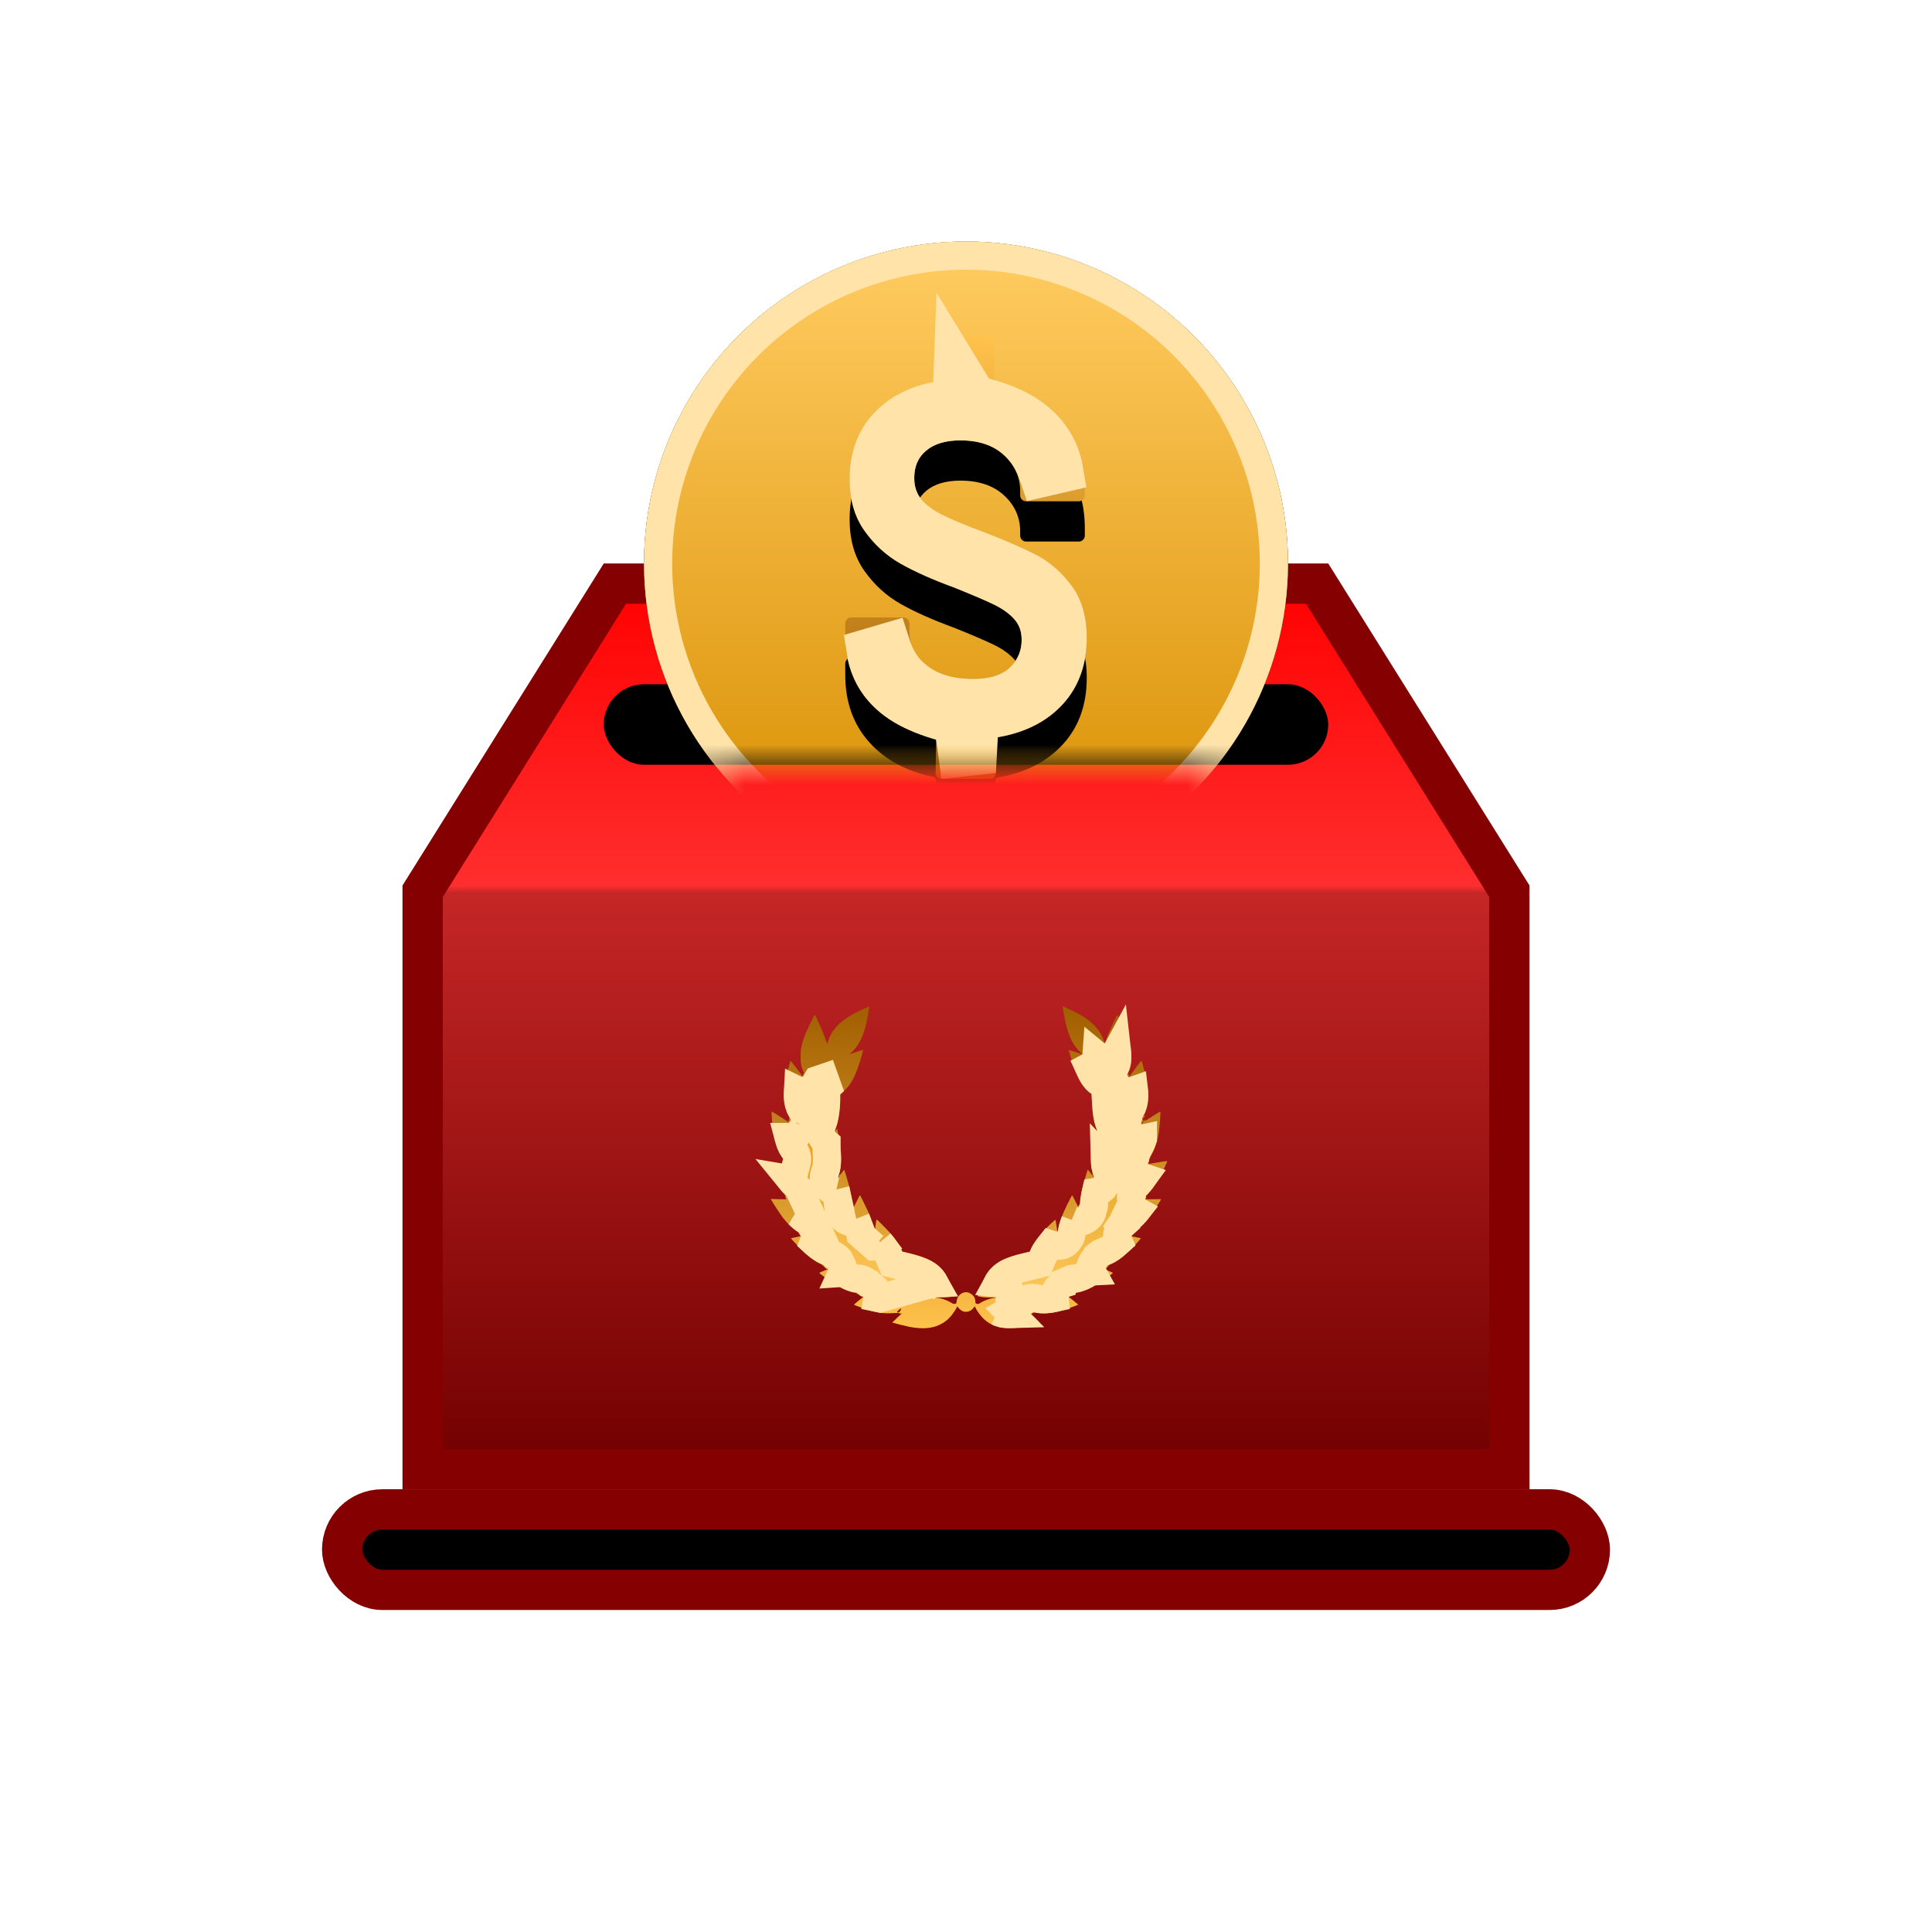 <?xml version="1.0" encoding="UTF-8"?>
<svg width="48px" height="48px" viewBox="0 0 48 48" version="1.1" xmlns="http://www.w3.org/2000/svg" xmlns:xlink="http://www.w3.org/1999/xlink">
    <title>Calendar/Events/fundraising event</title>
    <defs>
        <linearGradient x1="50%" y1="0%" x2="50%" y2="100%" id="linearGradient-1">
            <stop stop-color="#FF0000" offset="0%"></stop>
            <stop stop-color="#FF2E2E" offset="34.161%"></stop>
            <stop stop-color="#C52626" offset="34.993%"></stop>
            <stop stop-color="#710000" offset="100%"></stop>
        </linearGradient>
        <polygon id="path-2" points="0 0 28 -2.97626507e-14 28 21 22 21 20.321 17 7.68 17 6 21 -3.97903932e-13 21"></polygon>
        <linearGradient x1="50%" y1="100%" x2="50%" y2="3.061617e-15%" id="linearGradient-4">
            <stop stop-color="#A15E00" offset="0%"></stop>
            <stop stop-color="#FFC24B" offset="100%"></stop>
        </linearGradient>
        <linearGradient x1="50%" y1="100%" x2="50%" y2="3.061617e-15%" id="linearGradient-5">
            <stop stop-color="#D88E00" offset="0%"></stop>
            <stop stop-color="#FFCB60" offset="100%"></stop>
        </linearGradient>
        <circle id="path-6" cx="14" cy="12" r="8"></circle>
        <filter x="-84.4%" y="-84.4%" width="268.8%" height="268.8%" filterUnits="objectBoundingBox" id="filter-7">
            <feMorphology radius="0.5" operator="dilate" in="SourceAlpha" result="shadowSpreadOuter1"></feMorphology>
            <feOffset dx="0" dy="0" in="shadowSpreadOuter1" result="shadowOffsetOuter1"></feOffset>
            <feGaussianBlur stdDeviation="4" in="shadowOffsetOuter1" result="shadowBlurOuter1"></feGaussianBlur>
            <feComposite in="shadowBlurOuter1" in2="SourceAlpha" operator="out" result="shadowBlurOuter1"></feComposite>
            <feColorMatrix values="0 0 0 0 1   0 0 0 0 0.89   0 0 0 0 0.663  0 0 0 1 0" type="matrix" in="shadowBlurOuter1"></feColorMatrix>
        </filter>
        <linearGradient x1="50%" y1="100%" x2="50%" y2="3.061617e-15%" id="linearGradient-8">
            <stop stop-color="#A15E00" offset="0%"></stop>
            <stop stop-color="#FFC24B" offset="100%"></stop>
        </linearGradient>
        <linearGradient x1="50%" y1="100%" x2="50%" y2="3.061617e-15%" id="linearGradient-9">
            <stop stop-color="#D88E00" offset="0%"></stop>
            <stop stop-color="#FFCB60" offset="100%"></stop>
        </linearGradient>
        <path d="M6,7.487 C6,8.154 5.803,8.704 5.408,9.137 C5.014,9.571 4.475,9.846 3.791,9.963 C3.751,9.979 3.73,10.004 3.73,10.037 L3.742,10.85 C3.742,10.892 3.728,10.927 3.7,10.956 C3.672,10.985 3.638,11 3.598,11 L2.39,11 C2.35,11 2.316,10.985 2.288,10.956 C2.26,10.927 2.245,10.892 2.245,10.85 L2.258,10.025 C2.258,9.992 2.237,9.967 2.197,9.95 C1.513,9.808 0.976,9.517 0.586,9.075 C0.195,8.633 0,8.079 0,7.412 L0,7.138 C0,7.096 0.014,7.06 0.042,7.031 C0.07,7.002 0.105,6.987 0.145,6.987 L1.449,6.987 C1.489,6.987 1.523,7.002 1.551,7.031 C1.579,7.06 1.594,7.096 1.594,7.138 L1.594,7.325 C1.594,7.658 1.734,7.94 2.016,8.169 C2.298,8.398 2.684,8.512 3.175,8.512 C3.586,8.512 3.889,8.419 4.087,8.231 C4.284,8.044 4.382,7.812 4.382,7.537 C4.382,7.338 4.322,7.169 4.201,7.031 C4.08,6.894 3.913,6.773 3.7,6.669 C3.487,6.565 3.151,6.421 2.692,6.237 C2.169,6.046 1.73,5.85 1.376,5.65 C1.022,5.45 0.722,5.177 0.477,4.831 C0.231,4.485 0.109,4.058 0.109,3.55 C0.109,2.908 0.296,2.377 0.67,1.956 C1.044,1.535 1.549,1.262 2.185,1.137 C2.225,1.121 2.245,1.096 2.245,1.062 L2.221,0.15 C2.221,0.108 2.235,0.073 2.264,0.044 C2.292,0.015 2.326,0 2.366,0 L3.573,0 C3.614,0 3.648,0.015 3.676,0.044 C3.704,0.073 3.718,0.108 3.718,0.15 L3.706,1.087 C3.706,1.121 3.726,1.146 3.767,1.163 C4.435,1.304 4.966,1.606 5.36,2.069 C5.755,2.531 5.952,3.096 5.952,3.763 L5.952,3.95 C5.952,3.992 5.938,4.027 5.909,4.056 C5.881,4.085 5.847,4.1 5.807,4.1 L4.491,4.1 C4.451,4.1 4.416,4.085 4.388,4.056 C4.36,4.027 4.346,3.992 4.346,3.95 L4.346,3.85 C4.346,3.5 4.213,3.202 3.948,2.956 C3.682,2.71 3.32,2.587 2.861,2.587 C2.499,2.587 2.217,2.671 2.016,2.837 C1.815,3.004 1.714,3.233 1.714,3.525 C1.714,3.733 1.773,3.908 1.889,4.05 C2.006,4.192 2.181,4.321 2.414,4.438 C2.648,4.554 3.01,4.704 3.501,4.888 C4.04,5.096 4.467,5.283 4.781,5.45 C5.095,5.617 5.376,5.867 5.626,6.2 C5.875,6.533 6,6.963 6,7.487 Z" id="path-10"></path>
        <filter x="-33.3%" y="-9.1%" width="166.7%" height="136.4%" filterUnits="objectBoundingBox" id="filter-11">
            <feOffset dx="0" dy="1" in="SourceAlpha" result="shadowOffsetOuter1"></feOffset>
            <feGaussianBlur stdDeviation="0.5" in="shadowOffsetOuter1" result="shadowBlurOuter1"></feGaussianBlur>
            <feComposite in="shadowBlurOuter1" in2="SourceAlpha" operator="out" result="shadowBlurOuter1"></feComposite>
            <feColorMatrix values="0 0 0 0 0   0 0 0 0 0   0 0 0 0 0  0 0 0 0.3 0" type="matrix" in="shadowBlurOuter1"></feColorMatrix>
        </filter>
        <linearGradient x1="50%" y1="100%" x2="50%" y2="3.061617e-15%" id="linearGradient-12">
            <stop stop-color="#A15E00" offset="0%"></stop>
            <stop stop-color="#FFC24B" offset="100%"></stop>
        </linearGradient>
        <linearGradient x1="50%" y1="100%" x2="50%" y2="3.061617e-15%" id="linearGradient-13">
            <stop stop-color="#D88E00" offset="0%"></stop>
            <stop stop-color="#FFCB60" offset="100%"></stop>
        </linearGradient>
        <path d="M2.396,7.907 C2.182,7.806 2.091,7.753 1.962,7.656 C1.76,7.506 1.613,7.302 1.568,7.109 L1.556,7.056 L1.497,7.219 C1.446,7.364 1.257,7.788 1.242,7.788 C1.234,7.788 1.067,7.448 1.023,7.344 C0.979,7.239 0.935,7.102 0.91,6.987 C0.896,6.926 0.891,6.863 0.891,6.748 C0.891,6.578 0.908,6.485 0.962,6.374 C0.991,6.313 0.993,6.303 0.971,6.329 C0.959,6.343 0.956,6.344 0.96,6.332 C0.963,6.324 0.959,6.307 0.95,6.295 C0.937,6.278 0.937,6.273 0.952,6.25 C0.962,6.237 0.967,6.226 0.965,6.226 C0.962,6.226 0.942,6.251 0.921,6.283 C0.854,6.378 0.649,6.646 0.642,6.646 C0.633,6.646 0.525,6.238 0.503,6.123 C0.435,5.763 0.477,5.451 0.625,5.223 C0.648,5.187 0.652,5.177 0.636,5.196 L0.61,5.224 L0.603,5.183 C0.599,5.161 0.592,5.142 0.586,5.142 C0.58,5.142 0.59,5.129 0.609,5.112 C0.629,5.095 0.618,5.101 0.584,5.126 C0.495,5.187 0.183,5.386 0.173,5.386 C0.164,5.386 0.183,5.089 0.201,4.932 C0.233,4.664 0.331,4.375 0.432,4.247 C0.445,4.23 0.456,4.212 0.455,4.208 C0.449,4.173 0.458,4.089 0.47,4.085 C0.476,4.083 0.473,4.083 0.461,4.085 C0.309,4.111 0.004,4.156 0,4.153 C-0.002,4.15 0.024,4.087 0.058,4.013 C0.226,3.656 0.339,3.481 0.504,3.32 C0.543,3.284 0.559,3.265 0.542,3.281 C0.51,3.307 0.486,3.317 0.505,3.295 C0.51,3.288 0.518,3.267 0.52,3.248 C0.522,3.222 0.528,3.213 0.548,3.207 C0.562,3.203 0.478,3.203 0.361,3.206 L0.148,3.212 L0.164,3.184 C0.222,3.081 0.393,2.821 0.461,2.734 C0.559,2.608 0.695,2.477 0.787,2.419 C0.824,2.395 0.854,2.375 0.854,2.373 C0.854,2.37 0.848,2.372 0.842,2.376 C0.835,2.38 0.837,2.375 0.846,2.364 C0.855,2.354 0.867,2.334 0.87,2.319 C0.875,2.3 0.884,2.292 0.899,2.291 C0.911,2.291 0.862,2.279 0.788,2.265 C0.716,2.252 0.653,2.239 0.651,2.237 C0.644,2.231 0.94,1.919 1.023,1.847 C1.163,1.724 1.298,1.636 1.425,1.584 C1.457,1.571 1.476,1.56 1.469,1.559 C1.462,1.559 1.446,1.564 1.435,1.569 C1.425,1.575 1.416,1.577 1.416,1.575 C1.416,1.572 1.427,1.564 1.44,1.558 C1.454,1.551 1.48,1.527 1.499,1.505 C1.529,1.471 1.537,1.466 1.558,1.474 C1.571,1.478 1.583,1.48 1.585,1.478 C1.587,1.477 1.536,1.455 1.472,1.429 C1.408,1.403 1.355,1.379 1.355,1.375 C1.355,1.364 1.595,1.188 1.712,1.112 C1.892,0.996 2.159,0.888 2.272,0.885 C2.305,0.884 2.307,0.883 2.283,0.876 C2.269,0.872 2.265,0.868 2.274,0.867 C2.282,0.866 2.323,0.846 2.363,0.821 C2.412,0.792 2.442,0.779 2.45,0.784 C2.475,0.801 2.429,0.763 2.321,0.677 C2.26,0.629 2.214,0.587 2.219,0.582 C2.233,0.569 2.586,0.447 2.682,0.422 C2.849,0.38 2.978,0.366 3.115,0.373 C3.267,0.382 3.342,0.381 3.367,0.367 C3.385,0.359 3.394,0.362 3.42,0.385 C3.439,0.4 3.389,0.352 3.31,0.279 C3.23,0.205 3.168,0.144 3.171,0.141 C3.179,0.135 3.484,0.058 3.585,0.037 C3.737,0.005 3.92,-0.008 4.036,0.005 C4.175,0.021 4.244,0.039 4.35,0.089 C4.463,0.143 4.559,0.218 4.634,0.312 C4.71,0.408 4.787,0.531 4.779,0.546 C4.776,0.553 4.779,0.55 4.786,0.54 C4.821,0.491 4.875,0.442 4.912,0.426 C5.006,0.384 5.125,0.419 5.189,0.509 C5.207,0.535 5.223,0.549 5.223,0.539 C5.223,0.531 5.242,0.491 5.266,0.453 C5.411,0.216 5.588,0.082 5.833,0.025 C5.948,-0.003 6.179,-0.004 6.33,0.021 C6.422,0.036 6.813,0.131 6.825,0.141 C6.827,0.143 6.772,0.201 6.703,0.268 C6.632,0.336 6.584,0.385 6.596,0.376 C6.61,0.365 6.621,0.363 6.631,0.368 C6.639,0.373 6.663,0.378 6.682,0.379 L6.718,0.38 L6.683,0.389 C6.665,0.395 6.652,0.401 6.654,0.403 C6.656,0.405 6.682,0.401 6.713,0.393 C6.841,0.36 7.059,0.364 7.239,0.404 C7.39,0.436 7.794,0.574 7.785,0.59 C7.782,0.594 7.727,0.639 7.665,0.689 C7.602,0.738 7.55,0.78 7.55,0.782 C7.55,0.783 7.556,0.785 7.563,0.785 C7.569,0.785 7.605,0.804 7.641,0.825 C7.676,0.848 7.713,0.866 7.722,0.867 C7.735,0.867 7.734,0.87 7.718,0.876 C7.701,0.883 7.702,0.885 7.729,0.885 C7.77,0.886 7.918,0.926 7.999,0.958 C8.088,0.994 8.179,1.043 8.291,1.114 C8.393,1.18 8.651,1.366 8.652,1.375 C8.652,1.378 8.604,1.399 8.545,1.423 C8.486,1.445 8.438,1.467 8.438,1.469 C8.438,1.471 8.448,1.47 8.459,1.467 C8.473,1.463 8.479,1.464 8.476,1.47 C8.468,1.479 8.531,1.547 8.565,1.566 C8.577,1.573 8.569,1.571 8.546,1.563 C8.525,1.556 8.505,1.551 8.503,1.553 C8.5,1.555 8.526,1.566 8.557,1.578 C8.756,1.65 8.977,1.822 9.231,2.103 C9.291,2.17 9.342,2.228 9.344,2.232 C9.346,2.237 9.288,2.252 9.217,2.263 C9.145,2.276 9.096,2.288 9.109,2.29 C9.122,2.292 9.13,2.298 9.126,2.302 C9.123,2.307 9.127,2.325 9.136,2.34 C9.15,2.369 9.15,2.37 9.129,2.359 C9.107,2.349 9.106,2.349 9.127,2.365 C9.138,2.373 9.153,2.378 9.162,2.375 C9.171,2.372 9.174,2.372 9.17,2.376 C9.166,2.38 9.191,2.402 9.227,2.426 C9.321,2.492 9.455,2.625 9.544,2.741 C9.616,2.833 9.846,3.188 9.846,3.204 C9.846,3.208 9.751,3.209 9.635,3.206 C9.518,3.203 9.434,3.203 9.448,3.207 C9.47,3.213 9.475,3.221 9.478,3.252 C9.48,3.282 9.478,3.287 9.467,3.282 C9.46,3.278 9.487,3.309 9.528,3.351 C9.613,3.439 9.695,3.552 9.775,3.686 C9.84,3.796 10.011,4.15 9.999,4.154 C9.995,4.155 9.896,4.142 9.779,4.122 C9.519,4.08 9.5,4.077 9.522,4.084 C9.533,4.088 9.54,4.104 9.543,4.14 C9.549,4.21 9.552,4.219 9.604,4.306 C9.693,4.454 9.756,4.641 9.789,4.864 C9.807,4.977 9.838,5.378 9.831,5.384 C9.826,5.389 9.568,5.23 9.481,5.17 C9.451,5.148 9.422,5.135 9.416,5.138 C9.41,5.142 9.407,5.141 9.411,5.136 C9.415,5.13 9.41,5.119 9.399,5.112 C9.387,5.103 9.385,5.103 9.393,5.112 C9.4,5.12 9.401,5.138 9.397,5.165 C9.386,5.223 9.388,5.237 9.426,5.311 C9.557,5.573 9.563,5.914 9.442,6.363 C9.384,6.579 9.364,6.646 9.357,6.646 C9.35,6.646 9.15,6.384 9.086,6.292 C9.049,6.238 9.029,6.217 9.049,6.253 C9.055,6.265 9.054,6.278 9.045,6.294 C9.038,6.307 9.034,6.325 9.037,6.332 C9.039,6.341 9.032,6.331 9.02,6.312 C8.986,6.253 8.986,6.269 9.02,6.333 C9.079,6.446 9.103,6.547 9.108,6.709 C9.117,6.925 9.084,7.083 8.978,7.339 C8.924,7.472 8.77,7.783 8.758,7.783 C8.749,7.783 8.581,7.431 8.537,7.318 C8.516,7.267 8.489,7.188 8.475,7.143 C8.461,7.098 8.447,7.068 8.444,7.075 C8.441,7.083 8.434,7.109 8.428,7.134 C8.41,7.196 8.346,7.325 8.295,7.398 C8.201,7.531 8.017,7.687 7.832,7.793 C7.73,7.85 7.406,8.006 7.4,8 C7.393,7.993 7.476,7.567 7.505,7.468 C7.586,7.181 7.683,7.006 7.84,6.862 C7.878,6.827 7.9,6.803 7.89,6.807 C7.822,6.832 7.556,6.919 7.553,6.916 C7.546,6.909 7.682,6.472 7.718,6.382 C7.817,6.142 7.949,5.946 8.072,5.855 L8.118,5.822 L8.131,5.606 C8.148,5.293 8.177,5.125 8.243,4.951 L8.264,4.893 L8.234,4.926 C8.213,4.946 8.201,4.953 8.198,4.945 C8.189,4.922 8.132,4.582 8.116,4.464 C8.085,4.221 8.101,3.978 8.161,3.807 C8.184,3.74 8.186,3.729 8.171,3.747 C8.153,3.77 8.148,3.782 8.151,3.798 C8.151,3.802 8.148,3.804 8.143,3.803 C8.138,3.801 8.11,3.832 8.081,3.871 C8.052,3.911 8.027,3.942 8.025,3.94 C8.017,3.933 7.914,3.579 7.892,3.483 C7.861,3.353 7.836,3.195 7.836,3.132 C7.836,3.102 7.83,3.079 7.82,3.069 C7.812,3.061 7.805,3.049 7.805,3.043 C7.805,3.038 7.8,3.036 7.793,3.039 C7.785,3.044 7.784,3.041 7.789,3.028 C7.825,2.941 7.769,3.043 7.69,3.208 C7.663,3.264 7.638,3.306 7.633,3.301 C7.628,3.296 7.581,3.204 7.527,3.097 C7.39,2.822 7.32,2.636 7.293,2.475 C7.286,2.433 7.277,2.399 7.274,2.399 C7.27,2.399 7.259,2.463 7.249,2.541 C7.239,2.618 7.227,2.686 7.223,2.692 C7.216,2.703 7.055,2.551 6.928,2.414 C6.788,2.262 6.664,2.088 6.614,1.97 L6.585,1.903 L6.397,1.857 C6.191,1.807 6.068,1.767 5.945,1.712 C5.613,1.561 5.416,1.298 5.377,0.954 C5.37,0.891 5.367,0.882 5.325,0.842 L5.281,0.799 L5.311,0.793 C5.327,0.79 5.349,0.785 5.361,0.782 C5.422,0.769 5.571,0.761 5.646,0.769 C5.693,0.774 5.744,0.774 5.761,0.769 C5.786,0.762 5.785,0.761 5.743,0.76 C5.639,0.757 5.444,0.69 5.343,0.621 C5.316,0.602 5.294,0.599 5.258,0.609 C5.239,0.613 5.235,0.623 5.231,0.675 C5.228,0.708 5.219,0.748 5.21,0.765 C5.172,0.834 5.079,0.895 5.009,0.896 C4.885,0.897 4.781,0.801 4.768,0.673 C4.761,0.624 4.757,0.613 4.739,0.609 C4.7,0.599 4.684,0.603 4.637,0.632 C4.534,0.698 4.358,0.757 4.253,0.76 C4.209,0.761 4.209,0.761 4.24,0.769 C4.257,0.773 4.31,0.773 4.357,0.769 C4.447,0.761 4.579,0.77 4.671,0.788 L4.726,0.8 L4.68,0.838 C4.637,0.872 4.633,0.881 4.627,0.932 C4.604,1.114 4.558,1.248 4.473,1.374 C4.312,1.611 4.055,1.751 3.566,1.868 L3.415,1.904 L3.394,1.954 C3.337,2.081 3.242,2.222 3.123,2.356 C3.037,2.454 2.793,2.702 2.782,2.702 C2.774,2.702 2.769,2.677 2.742,2.482 C2.732,2.413 2.723,2.369 2.723,2.384 C2.719,2.487 2.64,2.744 2.56,2.916 C2.481,3.086 2.37,3.306 2.364,3.307 C2.361,3.307 2.322,3.233 2.278,3.141 C2.233,3.05 2.196,2.977 2.194,2.979 C2.191,2.982 2.196,2.994 2.203,3.005 C2.212,3.022 2.212,3.029 2.203,3.032 C2.197,3.034 2.191,3.042 2.19,3.051 C2.19,3.064 2.188,3.064 2.182,3.048 C2.177,3.036 2.172,3.061 2.167,3.121 C2.158,3.235 2.127,3.418 2.099,3.525 C2.068,3.64 1.986,3.915 1.978,3.93 C1.973,3.938 1.952,3.916 1.917,3.868 C1.887,3.828 1.86,3.797 1.854,3.8 C1.849,3.803 1.846,3.8 1.85,3.793 C1.853,3.786 1.845,3.77 1.834,3.756 C1.816,3.734 1.816,3.738 1.838,3.802 C1.879,3.917 1.896,4.043 1.896,4.216 C1.895,4.303 1.89,4.414 1.884,4.463 C1.874,4.555 1.805,4.949 1.8,4.955 C1.797,4.956 1.782,4.942 1.764,4.923 C1.746,4.903 1.732,4.889 1.732,4.891 C1.732,4.893 1.743,4.923 1.758,4.956 C1.824,5.112 1.875,5.435 1.875,5.707 L1.875,5.808 L1.966,5.892 C2.153,6.068 2.258,6.268 2.386,6.698 C2.421,6.814 2.448,6.911 2.445,6.914 C2.443,6.917 2.365,6.894 2.272,6.863 L2.105,6.806 L2.176,6.875 C2.326,7.019 2.431,7.22 2.507,7.51 C2.533,7.61 2.602,7.973 2.598,7.989 C2.596,7.999 2.533,7.973 2.396,7.907 Z M9.429,5.245 C9.413,5.221 9.381,5.195 9.362,5.186 C9.343,5.18 9.353,5.197 9.381,5.229 C9.445,5.294 9.477,5.305 9.429,5.245 Z M9.446,5.161 C9.446,5.155 9.42,5.128 9.39,5.104 C9.336,5.06 9.333,5.064 9.376,5.118 C9.42,5.172 9.446,5.188 9.446,5.161 Z M9.575,4.222 C9.567,4.208 9.539,4.181 9.514,4.162 C9.476,4.133 9.477,4.137 9.525,4.185 C9.587,4.249 9.6,4.259 9.575,4.222 Z M0.962,2.358 C0.95,2.34 0.918,2.358 0.889,2.399 C0.853,2.459 0.857,2.465 0.914,2.429 C0.954,2.411 0.974,2.376 0.962,2.358 Z M3.556,1.574 C3.51,1.552 3.48,1.568 3.48,1.614 C3.48,1.659 3.51,1.676 3.556,1.656 C3.587,1.633 3.587,1.594 3.556,1.574 Z M2.417,0.895 C2.394,0.859 2.358,0.859 2.337,0.895 C2.313,0.931 2.331,0.968 2.376,0.968 C2.421,0.968 2.439,0.931 2.417,0.895 Z M7.715,0.895 C7.691,0.859 7.655,0.859 7.634,0.895 C7.611,0.931 7.629,0.968 7.673,0.968 C7.718,0.968 7.736,0.931 7.715,0.895 Z M4.321,0.815 C4.309,0.777 4.273,0.765 4.244,0.802 C4.212,0.84 4.224,0.877 4.269,0.877 C4.313,0.89 4.337,0.852 4.321,0.815 Z M4.254,0.783 C4.235,0.753 4.197,0.753 4.173,0.783 C4.146,0.83 4.162,0.86 4.205,0.86 C4.251,0.86 4.27,0.83 4.254,0.783 Z M5.901,0.783 C5.879,0.753 5.839,0.753 5.82,0.783 C5.797,0.83 5.813,0.86 5.859,0.86 C5.905,0.86 5.921,0.83 5.901,0.783 Z M6.584,0.448 C6.61,0.42 6.626,0.398 6.618,0.398 C6.61,0.398 6.584,0.42 6.557,0.448 C6.53,0.475 6.514,0.498 6.522,0.498 C6.53,0.498 6.557,0.475 6.584,0.448 Z M3.372,0.441 C3.358,0.412 3.328,0.389 3.308,0.389 C3.279,0.395 3.279,0.401 3.317,0.441 C3.382,0.505 3.405,0.505 3.372,0.441 Z" id="path-14"></path>
    </defs>
    <g id="Calendar/Events/fundraising-event" stroke="none" stroke-width="1" fill="none" fill-rule="evenodd">
        <g id="Group-2" transform="translate(8, 2)">
            <path d="M24.723,12.5 L29.5,20.143 L29.5,34.5 L2.5,34.5 L2.5,20.143 L7.277,12.5 L24.723,12.5 Z" id="Combined-Shape" stroke="#850000" fill="url(#linearGradient-1)"></path>
            <rect id="Rectangle" fill="#000000" x="7" y="15" width="18" height="2" rx="1"></rect>
            <rect id="Rectangle" stroke="#850000" fill="#000000" x="0.5" y="35.5" width="31" height="2" rx="1"></rect>
            <g id="Oval" transform="translate(2, 0)">
                <mask id="mask-3" fill="white">
                    <use xlink:href="#path-2"></use>
                </mask>
                <g id="Mask"></g>
                <g fill-rule="nonzero" mask="url(#mask-3)">
                    <use fill="black" fill-opacity="1" filter="url(#filter-7)" xlink:href="#path-6"></use>
                    <use fill="url(#linearGradient-4)" xlink:href="#path-6"></use>
                    <circle stroke="#FFE3A9" stroke-width="0.7" stroke-linejoin="square" fill="url(#linearGradient-5)" fill-rule="evenodd" cx="14" cy="12" r="7.65"></circle>
                </g>
                <g id="$" mask="url(#mask-3)" fill-rule="nonzero">
                    <g transform="translate(11, 6.354)" id="Path">
                        <use fill="black" fill-opacity="1" filter="url(#filter-11)" xlink:href="#path-10"></use>
                        <use fill="url(#linearGradient-8)" xlink:href="#path-10"></use>
                        <path stroke="#FFE3A9" stroke-width="1.005" d="M2.708,0.602 L3.248,1.484 C4.029,1.677 4.587,1.936 4.978,2.395 C5.216,2.674 5.361,2.999 5.42,3.37 L4.845,3.503 C4.701,3.071 4.535,2.815 4.289,2.588 C3.94,2.264 3.469,2.085 2.861,2.085 C2.356,2.085 1.973,2.221 1.696,2.451 C1.381,2.711 1.212,3.065 1.212,3.525 C1.212,3.862 1.314,4.142 1.502,4.369 C1.655,4.556 1.881,4.733 2.19,4.887 C2.434,5.009 2.812,5.167 3.32,5.356 C3.836,5.556 4.245,5.734 4.545,5.894 C4.798,6.028 5.023,6.233 5.224,6.501 C5.415,6.756 5.498,7.088 5.498,7.487 C5.498,8.015 5.35,8.455 5.037,8.799 C4.64,9.235 4.059,9.462 3.312,9.513 L3.264,10.398 L2.822,10.447 L2.71,9.626 C1.914,9.429 1.349,9.18 0.962,8.742 C0.725,8.474 0.583,8.153 0.528,7.781 L1.093,7.615 C1.247,8.096 1.431,8.34 1.699,8.558 C2.058,8.85 2.545,9.015 3.175,9.015 C3.752,9.015 4.161,8.854 4.433,8.595 C4.733,8.309 4.885,7.957 4.885,7.537 C4.885,7.205 4.779,6.927 4.579,6.7 C4.42,6.519 4.203,6.355 3.921,6.217 C3.7,6.11 3.353,5.961 2.879,5.771 L2.865,5.766 C2.372,5.585 1.957,5.401 1.623,5.213 C1.333,5.049 1.088,4.824 0.887,4.54 C0.697,4.273 0.611,3.941 0.611,3.55 C0.611,3.045 0.75,2.623 1.045,2.29 C1.424,1.865 1.971,1.636 2.672,1.577 L2.708,0.602 Z" stroke-linejoin="square" fill="url(#linearGradient-9)" fill-rule="evenodd"></path>
                    </g>
                </g>
            </g>
            <g id="48095" transform="translate(11, 23)" fill-rule="nonzero">
                <g id="Shape" transform="translate(5, 4) scale(-1, 1) rotate(-180) translate(-5, -4)">
                    <use fill="url(#linearGradient-12)" xlink:href="#path-14"></use>
                    <path stroke="#FFE3A9" stroke-width="0.7" d="M9.168,3.467 L9.182,3.489 L9.217,3.531 C9.231,3.546 9.252,3.569 9.276,3.594 C9.299,3.617 9.321,3.643 9.343,3.672 L9.4,3.75 L9.334,3.772 L9.277,3.825 L9.217,3.899 C9.141,4.023 9.15,4.164 9.236,4.32 L9.204,4.251 L9.234,4.366 C9.31,4.501 9.361,4.606 9.395,4.709 L9.395,4.713 L9.363,4.706 C9.296,4.699 9.257,4.726 9.235,4.741 L9.221,4.749 L9.116,4.812 L9.037,4.913 C9.007,4.97 8.985,5.046 9.004,5.148 L9.012,5.18 L8.905,5.264 L9.103,5.449 L9.113,5.468 C9.17,5.583 9.189,5.718 9.177,5.876 L9.173,5.91 L9.156,5.904 L9.075,5.887 C8.95,5.875 8.862,5.921 8.795,5.987 C8.774,6.008 8.743,6.035 8.72,6.077 L8.706,6.111 L8.67,6.146 L8.644,6.277 C8.644,6.293 8.645,6.371 8.71,6.497 C8.745,6.563 8.756,6.625 8.759,6.722 C8.76,6.756 8.76,6.787 8.758,6.818 L8.749,6.898 L8.723,6.85 L8.671,6.806 L8.54,6.737 C8.43,6.707 8.336,6.727 8.253,6.782 L8.242,6.791 L8.238,6.735 C8.229,6.693 8.213,6.658 8.195,6.629 L8.166,6.588 C8.144,6.561 8.118,6.533 8.085,6.51 L8.051,6.492 L8.085,6.418 C8.129,6.324 8.177,6.242 8.227,6.186 L8.277,6.139 L8.458,6.008 L8.48,5.625 C8.495,5.363 8.514,5.222 8.571,5.073 L9.168,3.467 Z M4.003,1.014 L4.156,1.108 C4.166,1.111 4.179,1.113 4.195,1.115 L4.218,1.116 L4.183,1.178 C4.078,1.333 3.906,1.415 3.631,1.49 L3.485,1.528 L3.163,1.605 L3.075,1.81 C3.03,1.91 2.954,2.019 2.862,2.124 L2.899,2.076 L2.874,2.061 C2.835,2.042 2.798,2.035 2.764,2.032 L2.717,2.031 L2.378,2.328 L2.373,2.357 C2.378,2.415 2.324,2.579 2.268,2.711 L2.293,2.646 L2.231,2.631 C2.145,2.622 2.072,2.64 2.01,2.68 L1.952,2.726 C1.939,2.738 1.927,2.751 1.916,2.764 L1.906,2.779 C1.888,2.805 1.854,2.85 1.842,2.92 L1.84,2.958 L1.835,2.979 C1.832,2.993 1.829,3.009 1.826,3.028 L1.818,3.093 C1.81,3.189 1.785,3.344 1.76,3.435 L1.769,3.395 L1.722,3.406 C1.703,3.412 1.685,3.419 1.668,3.428 L1.62,3.457 C1.569,3.494 1.451,3.541 1.472,3.778 C1.474,3.793 1.48,3.837 1.508,3.919 C1.538,4.002 1.546,4.092 1.547,4.212 C1.546,4.285 1.542,4.378 1.536,4.424 C1.534,4.449 1.534,4.523 1.535,4.592 L1.535,4.601 L1.493,4.636 L1.401,4.779 L1.382,4.891 C1.382,4.897 1.391,4.99 1.436,5.093 C1.49,5.22 1.525,5.486 1.525,5.707 L1.525,5.961 L1.562,5.995 L1.48,6.225 L1.301,6.164 L1.296,6.156 L1.24,6.01 L0.965,5.876 L0.929,5.875 C0.91,5.877 0.885,5.881 0.855,5.892 L0.826,5.906 L0.821,5.814 C0.819,5.699 0.835,5.593 0.873,5.501 L0.918,5.414 C0.949,5.366 0.964,5.334 0.969,5.322 C1.039,5.153 0.979,5.074 0.963,5.038 L0.965,5.043 L0.954,5 L0.939,4.962 L0.796,4.801 L0.656,4.755 C0.645,4.754 0.628,4.75 0.604,4.751 L0.589,4.751 L0.593,4.736 C0.613,4.66 0.638,4.588 0.666,4.532 L0.711,4.458 C0.839,4.289 0.801,4.147 0.794,4.12 L0.683,3.695 L0.63,3.704 L0.679,3.644 L0.743,3.576 C0.752,3.567 0.76,3.559 0.768,3.552 L0.799,3.52 C0.808,3.512 0.822,3.496 0.841,3.473 L1.193,2.72 L0.84,2.831 L0.858,2.813 C0.879,2.792 0.9,2.772 0.92,2.756 L0.975,2.714 C1.097,2.636 1.155,2.562 1.183,2.503 L1.188,2.489 L1.226,2.423 C1.257,2.35 1.26,2.271 1.236,2.188 L1.218,2.142 L1.253,2.11 C1.324,2.048 1.393,1.997 1.459,1.957 L1.555,1.909 C1.589,1.895 1.615,1.882 1.632,1.873 C1.637,1.87 1.643,1.867 1.649,1.863 L1.69,1.835 L1.712,1.812 L1.753,1.794 C1.778,1.779 1.797,1.762 1.81,1.748 L1.827,1.731 L1.846,1.712 L1.929,1.546 C1.938,1.501 1.941,1.447 1.924,1.386 L1.919,1.375 L1.95,1.377 C2.044,1.32 2.155,1.264 2.232,1.243 L2.283,1.235 C2.451,1.23 2.501,1.169 2.514,1.158 L2.558,1.116 L2.612,1.102 L2.753,0.974 C2.785,0.923 2.814,0.858 2.807,0.769 L2.804,0.753 L2.858,0.742 L4.142,1.103 L4.003,1.014 Z M6.084,0.352 L6.122,0.353 L6.048,0.427 L6.397,0.636 L6.412,0.656 C6.422,0.666 6.495,0.772 6.703,0.75 L6.801,0.732 C6.889,0.709 7.04,0.718 7.166,0.746 L7.202,0.754 C7.201,0.764 7.201,0.77 7.2,0.775 C7.2,0.857 7.206,0.974 7.364,1.08 L7.414,1.107 L7.421,1.109 L7.428,1.142 L7.616,1.224 L7.664,1.231 C7.678,1.233 7.7,1.235 7.72,1.235 C7.744,1.235 7.825,1.265 7.867,1.282 C7.939,1.312 8.012,1.352 8.102,1.409 L8.121,1.41 L8.088,1.469 C8.088,1.546 8.11,1.617 8.16,1.681 L8.193,1.717 L8.231,1.785 L8.314,1.85 L8.358,1.873 C8.374,1.881 8.402,1.894 8.438,1.907 C8.545,1.946 8.656,2.025 8.779,2.14 L8.788,2.148 L8.777,2.172 C8.741,2.275 8.752,2.37 8.801,2.458 L8.817,2.483 L8.834,2.518 L8.836,2.511 L8.844,2.523 L8.855,2.533 L8.838,2.554 C8.867,2.597 8.901,2.63 8.938,2.656 L8.99,2.686 L9.027,2.714 C9.08,2.751 9.15,2.818 9.211,2.886 L9.238,2.92 L9.191,2.946 L9.14,3.039 L9.099,3.166 C9.095,3.205 9.095,3.245 9.105,3.286 L9.12,3.332 L9.124,3.358 L9.151,3.437 L9.155,3.446 L8.451,4.188 L8.452,4.15 C8.454,4.108 8.458,4.066 8.465,4.028 L8.493,3.919 C8.514,3.857 8.522,3.821 8.525,3.804 C8.535,3.745 8.529,3.703 8.525,3.678 L8.498,3.594 L8.408,3.474 C8.365,3.437 8.316,3.409 8.259,3.396 L8.23,3.391 L8.215,3.325 C8.204,3.272 8.195,3.22 8.19,3.181 L8.186,3.132 C8.186,3.069 8.175,3.015 8.159,2.971 L8.146,2.94 L8.145,2.92 C8.129,2.819 8.079,2.768 8.037,2.736 L8.008,2.715 C7.92,2.65 7.805,2.609 7.639,2.684 L7.711,2.658 L7.686,2.593 C7.674,2.561 7.665,2.53 7.657,2.501 L7.638,2.416 C7.632,2.383 7.626,2.352 7.62,2.332 L7.604,2.274 L7.575,2.219 C7.466,2.042 7.346,2.049 7.274,2.049 L7.24,2.049 C7.203,2.05 7.158,2.055 7.11,2.081 L7.104,2.083 L7.035,1.995 C7.013,1.965 6.993,1.936 6.976,1.908 L6.935,1.831 L6.838,1.604 L6.479,1.517 C6.303,1.474 6.196,1.441 6.09,1.393 C5.969,1.339 5.876,1.262 5.813,1.165 L5.786,1.116 L5.821,1.112 L5.861,1.104 L5.91,1.089 L5.944,1.071 L6.027,1.009 C6.149,0.885 6.141,0.768 6.116,0.674 L6.019,0.509 L5.935,0.45 C5.922,0.443 5.873,0.413 5.753,0.41 L5.79,0.412 L5.827,0.393 L5.914,0.365 C5.956,0.356 6.018,0.351 6.084,0.352 Z" stroke-linejoin="square" fill="url(#linearGradient-13)" fill-rule="evenodd"></path>
                </g>
            </g>
        </g>
    </g>
</svg>